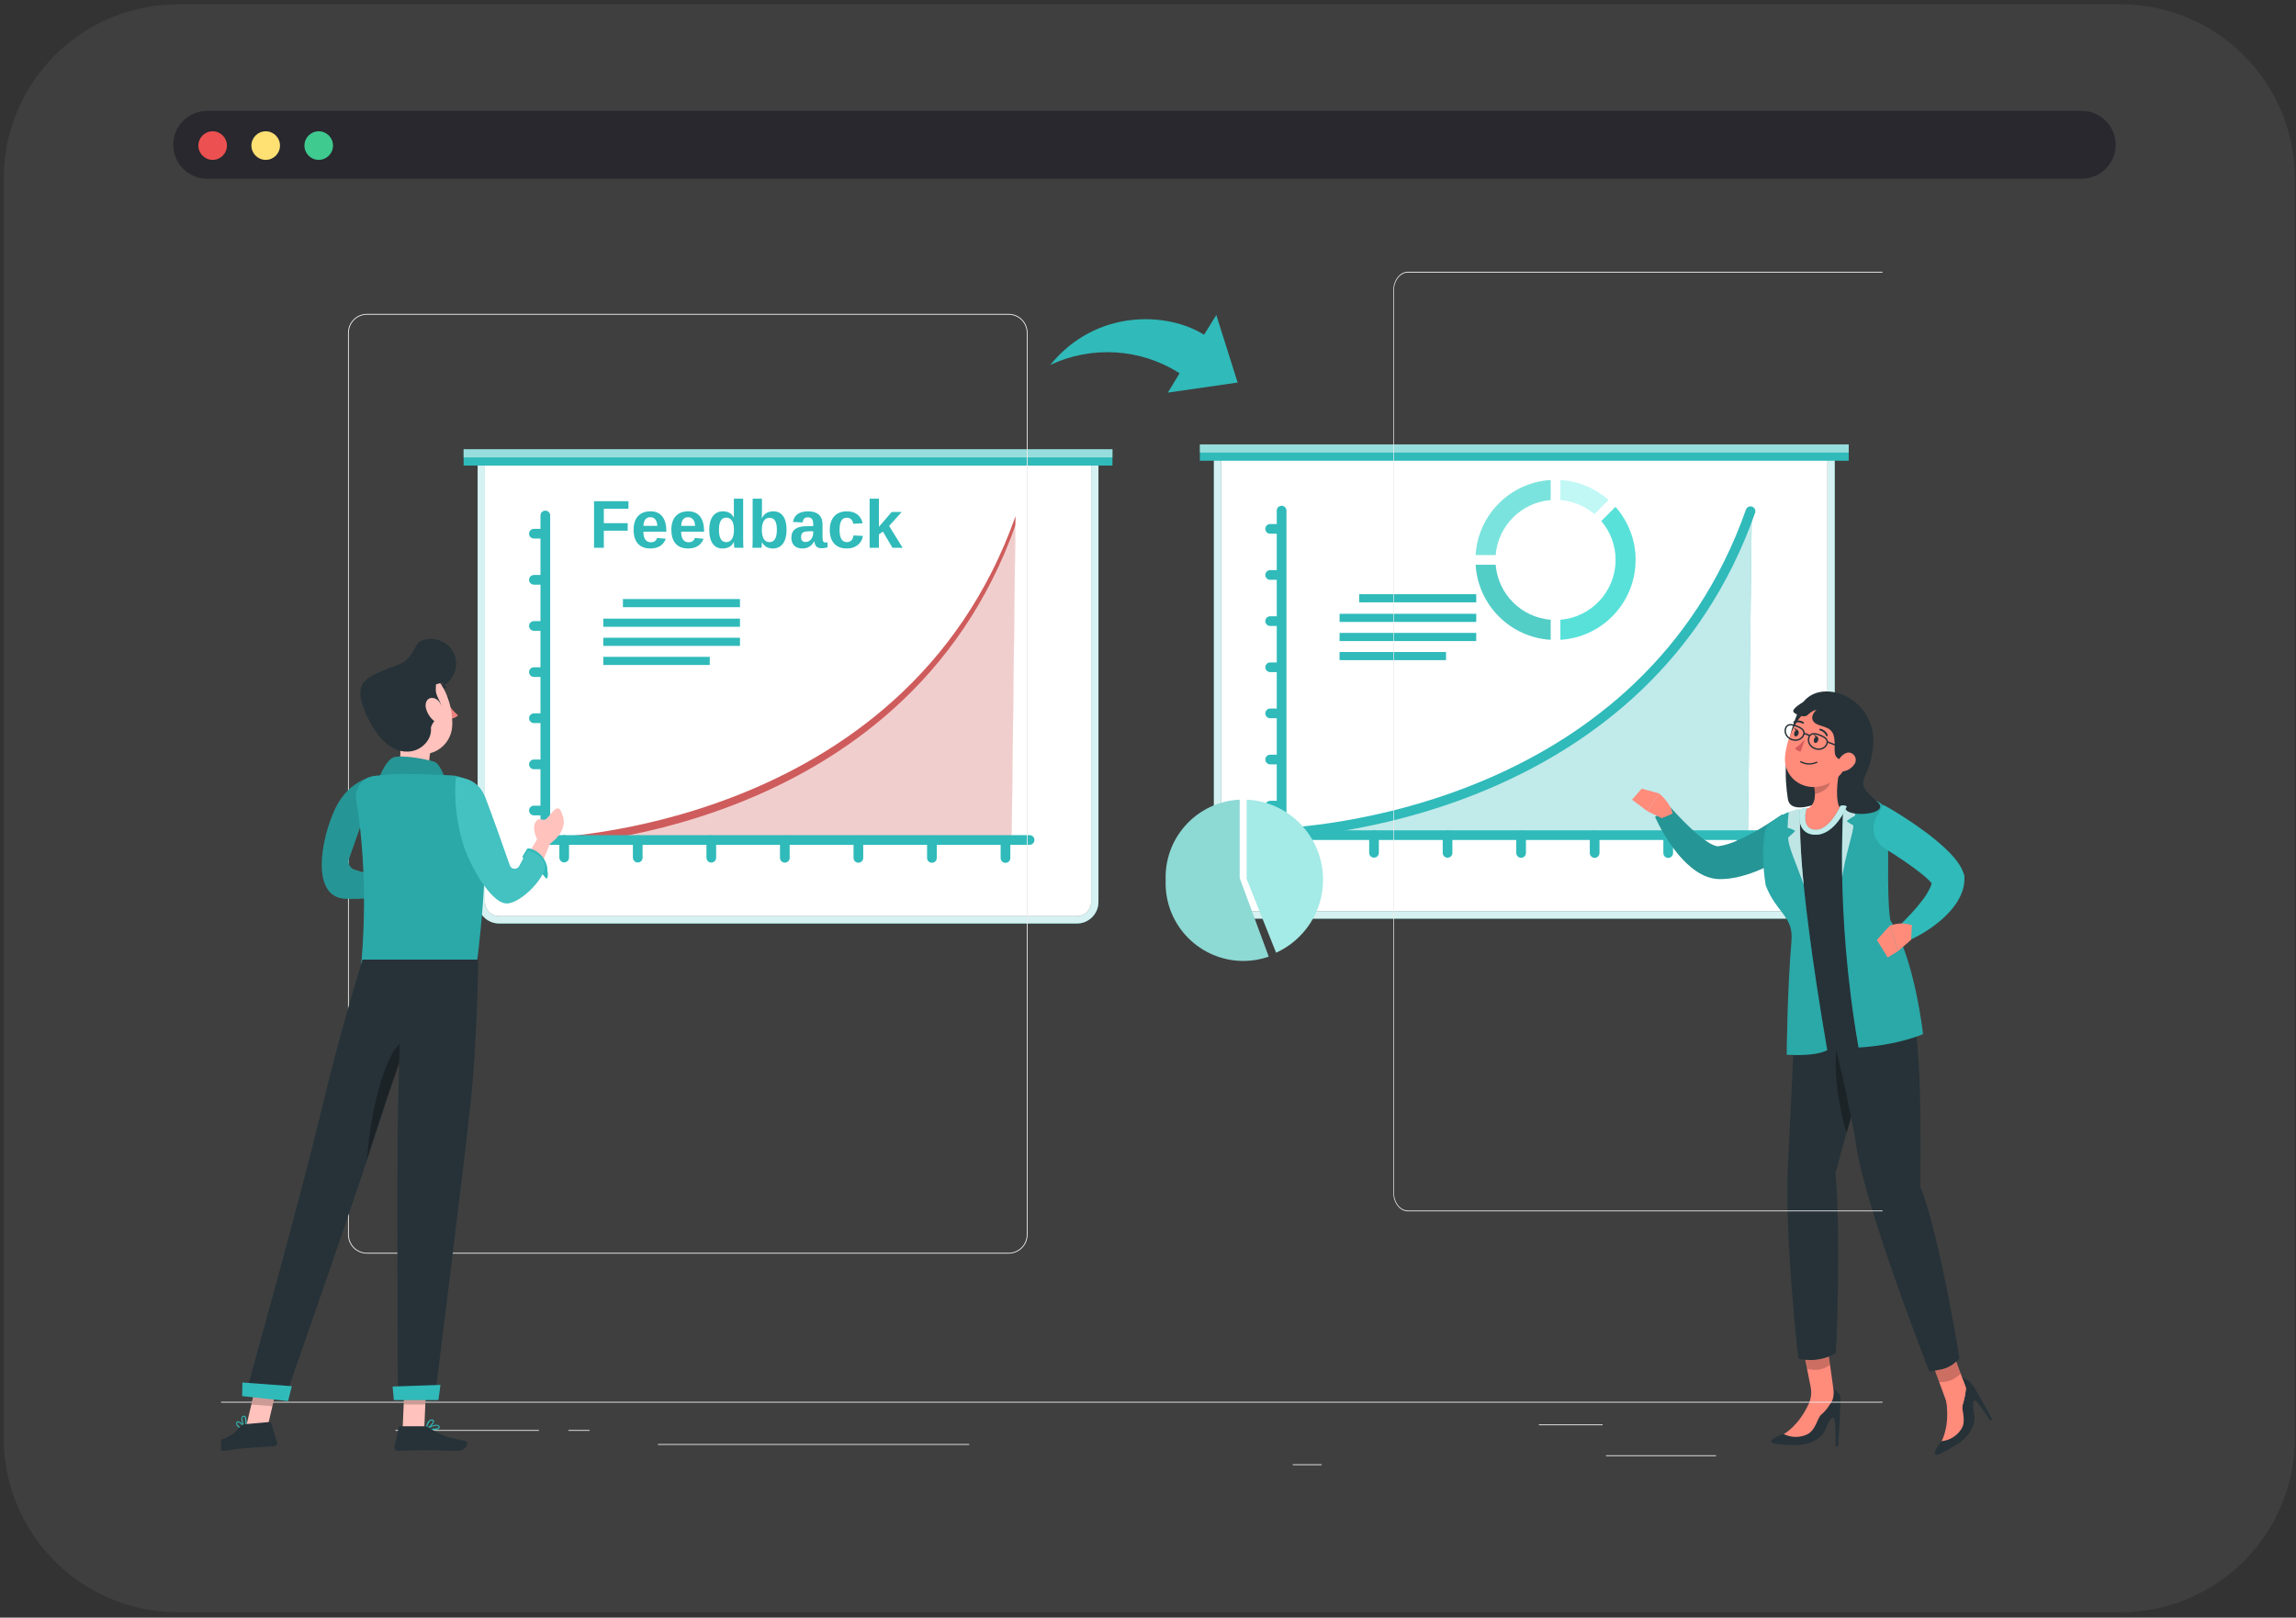 <svg width="474" height="334" viewBox="0 0 474 334" fill="none" xmlns="http://www.w3.org/2000/svg">
<rect x="0" y="0" width="474" height="334" fill="#333333" stroke="none"/>
<path d="M0.766 36.894C0.766 17.011 16.883 0.894 36.766 0.894H437.766C457.648 0.894 473.766 17.011 473.766 36.894V296.894C473.766 316.776 457.648 332.894 437.766 332.894H36.766C16.883 332.894 0.766 316.776 0.766 296.894V36.894Z" fill="white" fill-opacity="0.06"/>
<path d="M436.766 29.894C436.766 26.028 433.632 22.894 429.766 22.894H42.766C38.9 22.894 35.766 26.028 35.766 29.894C35.766 33.76 38.9 36.894 42.766 36.894H429.766C433.632 36.894 436.766 33.76 436.766 29.894Z" fill="#28282E"/>
<path d="M62.849 30.059C62.849 31.688 64.17 33.009 65.8 33.009C67.429 33.009 68.75 31.688 68.75 30.059C68.75 28.429 67.429 27.108 65.8 27.108C64.17 27.108 62.849 28.429 62.849 30.059Z" fill="#3FCA90"/>
<path d="M51.904 30.059C51.904 31.688 53.225 33.009 54.854 33.009C56.484 33.009 57.805 31.688 57.805 30.059C57.805 28.429 56.484 27.108 54.854 27.108C53.225 27.108 51.904 28.429 51.904 30.059Z" fill="#FFE073"/>
<path d="M40.951 30.059C40.951 31.688 42.272 33.009 43.901 33.009C45.531 33.009 46.852 31.688 46.852 30.059C46.852 28.429 45.531 27.108 43.901 27.108C42.272 27.108 40.951 28.429 40.951 30.059Z" fill="#ED5050"/>
<path d="M222.326 190.675H103.048C100.598 190.675 98.606 188.682 98.606 186.232V93.696H226.768V186.232C226.768 188.682 224.776 190.675 222.326 190.675ZM100.106 95.196V186.232C100.106 187.855 101.426 189.175 103.048 189.175H222.326C223.949 189.175 225.268 187.855 225.268 186.232V95.196H100.106Z" fill="#30BABA"/>
<g opacity="0.8">
<path d="M222.326 190.675H103.048C100.598 190.675 98.606 188.682 98.606 186.232V93.696H226.768V186.232C226.768 188.682 224.776 190.675 222.326 190.675ZM100.106 95.196V186.232C100.106 187.855 101.426 189.175 103.048 189.175H222.326C223.949 189.175 225.268 187.855 225.268 186.232V95.196H100.106Z" fill="white"/>
</g>
<path d="M100.105 95.196V186.232C100.105 187.854 101.426 189.175 103.048 189.175H222.326C223.948 189.175 225.268 187.855 225.268 186.232V95.196H100.105Z" fill="white"/>
<path d="M180.211 148.258L205.211 118.758L197.711 136.258L190.711 144.758L184.711 147.258L180.211 148.258Z" fill="white"/>
<path d="M229.663 92.758H95.711V96.133H229.663V92.758Z" fill="#30BABA"/>
<path opacity="0.5" d="M229.663 92.758H95.711V94.445H229.663V92.758Z" fill="white"/>
<path d="M112.004 173.034C112.004 173.034 186.656 171.641 209.645 106.587L208.854 173.183L112.004 173.034Z" fill="#CF5C5C"/>
<g opacity="0.7">
<path d="M112.068 174.705C112.068 174.705 186.72 173.312 209.709 108.258L208.918 174.853L112.068 174.705Z" fill="white"/>
</g>
<path d="M116.477 173.435V177.068" stroke="#30BABA" stroke-width="2" stroke-miterlimit="10" stroke-linecap="round" stroke-linejoin="round"/>
<path d="M131.66 173.449V177.083" stroke="#30BABA" stroke-width="2" stroke-miterlimit="10" stroke-linecap="round" stroke-linejoin="round"/>
<path d="M146.842 173.463V177.097" stroke="#30BABA" stroke-width="2" stroke-miterlimit="10" stroke-linecap="round" stroke-linejoin="round"/>
<path d="M162.025 173.478V177.111" stroke="#30BABA" stroke-width="2" stroke-miterlimit="10" stroke-linecap="round" stroke-linejoin="round"/>
<path d="M177.209 173.492V177.126" stroke="#30BABA" stroke-width="2" stroke-miterlimit="10" stroke-linecap="round" stroke-linejoin="round"/>
<path d="M192.393 173.506V177.14" stroke="#30BABA" stroke-width="2" stroke-miterlimit="10" stroke-linecap="round" stroke-linejoin="round"/>
<path d="M207.576 173.521V177.155" stroke="#30BABA" stroke-width="2" stroke-miterlimit="10" stroke-linecap="round" stroke-linejoin="round"/>
<path d="M110.223 110.194H112.183" stroke="#30BABA" stroke-width="2" stroke-miterlimit="10" stroke-linecap="round" stroke-linejoin="round"/>
<path d="M110.223 119.719H112.183" stroke="#30BABA" stroke-width="2" stroke-miterlimit="10" stroke-linecap="round" stroke-linejoin="round"/>
<path d="M110.223 129.246H112.183" stroke="#30BABA" stroke-width="2" stroke-miterlimit="10" stroke-linecap="round" stroke-linejoin="round"/>
<path d="M110.223 138.771H112.183" stroke="#30BABA" stroke-width="2" stroke-miterlimit="10" stroke-linecap="round" stroke-linejoin="round"/>
<path d="M110.223 148.297H112.183" stroke="#30BABA" stroke-width="2" stroke-miterlimit="10" stroke-linecap="round" stroke-linejoin="round"/>
<path d="M110.223 157.823H112.183" stroke="#30BABA" stroke-width="2" stroke-miterlimit="10" stroke-linecap="round" stroke-linejoin="round"/>
<path d="M110.223 167.349H112.183" stroke="#30BABA" stroke-width="2" stroke-miterlimit="10" stroke-linecap="round" stroke-linejoin="round"/>
<path d="M212.556 173.434H112.582V106.433" stroke="#30BABA" stroke-width="2" stroke-miterlimit="10" stroke-linecap="round" stroke-linejoin="round"/>
<path d="M152.763 123.687H128.6V125.367H152.763V123.687Z" fill="#30BABA"/>
<path d="M152.763 127.733H124.549V129.414H152.763V127.733Z" fill="#30BABA"/>
<path d="M152.763 131.678H124.549V133.359H152.763V131.678Z" fill="#30BABA"/>
<path d="M146.528 135.621H124.549V137.302H146.528V135.621Z" fill="#30BABA"/>
<path d="M374.326 189.675H255.048C252.598 189.675 250.605 187.682 250.605 185.232V92.696H378.768V185.232C378.768 187.682 376.776 189.675 374.326 189.675ZM252.106 94.196V185.232C252.106 186.855 253.426 188.175 255.048 188.175H374.326C375.949 188.175 377.268 186.855 377.268 185.232V94.196H252.106Z" fill="#30BABA"/>
<g opacity="0.8">
<path d="M374.326 189.675H255.048C252.598 189.675 250.605 187.682 250.605 185.232V92.696H378.768V185.232C378.768 187.682 376.776 189.675 374.326 189.675ZM252.106 94.196V185.232C252.106 186.855 253.426 188.175 255.048 188.175H374.326C375.949 188.175 377.268 186.855 377.268 185.232V94.196H252.106Z" fill="white"/>
</g>
<path d="M252.105 94.196V185.232C252.105 186.854 253.426 188.175 255.048 188.175H374.326C375.948 188.175 377.268 186.855 377.268 185.232V94.196H252.105Z" fill="white"/>
<path d="M381.663 91.758H247.711V95.133H381.663V91.758Z" fill="#30BABA"/>
<path opacity="0.5" d="M381.663 91.758H247.711V93.445H381.663V91.758Z" fill="white"/>
<path d="M264.004 172.034C264.004 172.034 338.656 170.641 361.645 105.587L360.854 172.183L264.004 172.034Z" fill="#30BABA"/>
<g opacity="0.7">
<path d="M264.004 172.034C264.004 172.034 338.656 170.641 361.645 105.587L360.854 172.183L264.004 172.034Z" fill="white"/>
</g>
<path d="M264.584 171.972C272.83 171.583 339.832 166.57 361.389 105.556" stroke="#30BABA" stroke-width="2" stroke-miterlimit="10" stroke-linecap="round" stroke-linejoin="round"/>
<path d="M268.477 172.434V176.068" stroke="#30BABA" stroke-width="2" stroke-miterlimit="10" stroke-linecap="round" stroke-linejoin="round"/>
<path d="M283.66 172.448V176.082" stroke="#30BABA" stroke-width="2" stroke-miterlimit="10" stroke-linecap="round" stroke-linejoin="round"/>
<path d="M298.842 172.462V176.097" stroke="#30BABA" stroke-width="2" stroke-miterlimit="10" stroke-linecap="round" stroke-linejoin="round"/>
<path d="M314.025 172.477V176.111" stroke="#30BABA" stroke-width="2" stroke-miterlimit="10" stroke-linecap="round" stroke-linejoin="round"/>
<path d="M329.209 172.491V176.125" stroke="#30BABA" stroke-width="2" stroke-miterlimit="10" stroke-linecap="round" stroke-linejoin="round"/>
<path d="M344.393 172.506V176.14" stroke="#30BABA" stroke-width="2" stroke-miterlimit="10" stroke-linecap="round" stroke-linejoin="round"/>
<path d="M359.576 172.521V176.154" stroke="#30BABA" stroke-width="2" stroke-miterlimit="10" stroke-linecap="round" stroke-linejoin="round"/>
<path d="M262.223 109.194H264.183" stroke="#30BABA" stroke-width="2" stroke-miterlimit="10" stroke-linecap="round" stroke-linejoin="round"/>
<path d="M262.223 118.719H264.183" stroke="#30BABA" stroke-width="2" stroke-miterlimit="10" stroke-linecap="round" stroke-linejoin="round"/>
<path d="M262.223 128.246H264.183" stroke="#30BABA" stroke-width="2" stroke-miterlimit="10" stroke-linecap="round" stroke-linejoin="round"/>
<path d="M262.223 137.771H264.183" stroke="#30BABA" stroke-width="2" stroke-miterlimit="10" stroke-linecap="round" stroke-linejoin="round"/>
<path d="M262.223 147.297H264.183" stroke="#30BABA" stroke-width="2" stroke-miterlimit="10" stroke-linecap="round" stroke-linejoin="round"/>
<path d="M262.223 156.823H264.183" stroke="#30BABA" stroke-width="2" stroke-miterlimit="10" stroke-linecap="round" stroke-linejoin="round"/>
<path d="M262.223 166.349H264.183" stroke="#30BABA" stroke-width="2" stroke-miterlimit="10" stroke-linecap="round" stroke-linejoin="round"/>
<path d="M364.556 172.434H264.582V105.433" stroke="#30BABA" stroke-width="2" stroke-miterlimit="10" stroke-linecap="round" stroke-linejoin="round"/>
<path d="M304.763 122.687H280.6V124.367H304.763V122.687Z" fill="#30BABA"/>
<path d="M304.763 126.733H276.549V128.414H304.763V126.733Z" fill="#30BABA"/>
<path d="M304.763 130.678H276.549V132.359H304.763V130.678Z" fill="#30BABA"/>
<path d="M298.528 134.621H276.549V136.302H298.528V134.621Z" fill="#30BABA"/>
<path d="M371.072 175.082C370.725 175.346 370.468 175.535 370.161 175.752C369.855 175.97 369.576 176.156 369.28 176.35C368.693 176.746 368.084 177.111 367.478 177.471C366.243 178.198 364.966 178.853 363.655 179.431C362.287 180.044 360.872 180.544 359.423 180.925C358.647 181.132 357.859 181.286 357.064 181.386C356.655 181.44 356.233 181.46 355.802 181.493L355.14 181.506L354.718 181.496C354.562 181.493 354.413 181.476 354.262 181.464C353.212 181.338 352.195 181.014 351.265 180.51C350.509 180.105 349.794 179.627 349.133 179.081C347.98 178.11 346.932 177.022 346.004 175.834C344.282 173.622 342.832 171.21 341.688 168.651L344.851 166.681C346.5 168.544 348.252 170.315 350.098 171.983C350.938 172.739 351.842 173.418 352.801 174.014C353.188 174.257 353.599 174.458 354.029 174.612C354.274 174.711 354.538 174.754 354.802 174.74C354.802 174.74 354.802 174.74 354.819 174.714L354.887 174.703L355.211 174.655C355.435 174.611 355.661 174.574 355.921 174.503C356.393 174.387 356.888 174.236 357.393 174.061C358.454 173.668 359.491 173.212 360.497 172.694C361.542 172.147 362.588 171.57 363.619 170.941C364.122 170.654 364.644 170.301 365.158 169.979L365.914 169.49L367.959 168.128L371.072 175.082Z" fill="#30BABA"/>
<path opacity="0.2" d="M371.072 175.082C370.725 175.346 370.468 175.535 370.161 175.752C369.855 175.97 369.576 176.156 369.28 176.35C368.693 176.746 368.084 177.111 367.478 177.471C366.243 178.198 364.966 178.853 363.655 179.431C362.287 180.044 360.872 180.544 359.423 180.925C358.647 181.132 357.859 181.286 357.064 181.386C356.655 181.44 356.233 181.46 355.802 181.493L355.14 181.506L354.718 181.496C354.562 181.493 354.413 181.476 354.262 181.464C353.212 181.338 352.195 181.014 351.265 180.51C350.509 180.105 349.794 179.627 349.133 179.081C347.98 178.11 346.932 177.022 346.004 175.834C344.282 173.622 342.832 171.21 341.688 168.651L344.851 166.681C346.5 168.544 348.252 170.315 350.098 171.983C350.938 172.739 351.842 173.418 352.801 174.014C353.188 174.257 353.599 174.458 354.029 174.612C354.274 174.711 354.538 174.754 354.802 174.74C354.802 174.74 354.802 174.74 354.819 174.714L354.887 174.703L355.211 174.655C355.435 174.611 355.661 174.574 355.921 174.503C356.393 174.387 356.888 174.236 357.393 174.061C358.454 173.668 359.491 173.212 360.497 172.694C361.542 172.147 362.588 171.57 363.619 170.941C364.122 170.654 364.644 170.301 365.158 169.979L365.914 169.49L367.959 168.128L371.072 175.082Z" fill="black"/>
<path d="M343.094 168.932L340.133 167.51L342.516 163.826C342.516 163.826 345.025 165.895 345.285 167.994L343.094 168.932Z" fill="#FF8B7B"/>
<path d="M336.92 165.118L338.926 162.841L342.526 163.831L340.133 167.51L336.92 165.118Z" fill="#FF8B7B"/>
<path d="M399.508 299.617C399.829 298.864 400.275 298.171 400.826 297.566C400.826 297.566 403.058 293.738 401.333 287.074L404.4 284.375C405.201 284.288 406.017 284.78 406.636 285.298C407.052 285.884 407.371 286.046 407.707 286.682C408.832 288.613 411.294 293.033 411.294 293.033L410.836 293.291C410.029 291.978 409.144 290.715 408.185 289.507C407.18 288.38 407.198 290.392 407.572 292.104C407.947 293.816 406.841 296.511 403.922 298.283C400.538 300.361 399.038 301.026 399.508 299.617Z" fill="#263238"/>
<path d="M405.131 290.488C405.131 291.621 405.894 293.614 404.883 295.107C403.975 296.501 402.481 297.404 400.828 297.568C400.828 297.568 402.575 294.587 401.789 289.303C401.688 288.603 401.535 287.859 401.336 287.075C401.336 287.075 403.996 285.108 405.222 284.832L405.868 286.588C405.786 287.79 405.477 289.134 405.197 290.016C405.147 290.148 405.127 290.305 405.131 290.488Z" fill="#FF8B7B"/>
<path d="M405.868 286.587C405.786 287.79 405.477 289.134 405.197 290.016C405.148 290.148 405.128 290.306 405.132 290.488L402.619 291.555L401.789 289.303L398.844 281.281L403.236 279.416L405.222 284.831L405.868 286.587Z" fill="#FF8B7B"/>
<path opacity="0.2" d="M403.234 279.421L398.842 281.283L400.341 285.361L400.396 285.364C402.04 285.443 403.638 284.806 404.776 283.616L403.234 279.421Z" fill="black"/>
<path d="M366.019 297.102C366.697 296.645 367.447 296.304 368.237 296.094C368.237 296.094 372.179 294.072 374.318 287.528L378.44 286.698C379.166 287.054 379.712 287.693 379.952 288.465C379.988 289.183 379.976 289.903 379.915 290.62C379.843 292.865 379.477 298.673 379.477 298.673L378.948 298.648C378.971 297.115 378.94 294.821 378.78 293.296C378.541 291.804 377.473 293.501 376.863 295.147C376.253 296.794 373.875 298.464 370.455 298.384C366.456 298.275 364.841 298.02 366.019 297.102Z" fill="#263238"/>
<path d="M377.772 289.958C377.313 290.764 376.712 291.485 375.994 292.09C375.171 292.714 374.896 295.382 372.979 296.209C371.46 296.886 369.719 296.844 368.238 296.096C368.238 296.096 371.21 294.572 373.394 289.877C373.898 288.793 374.039 287.57 373.807 286.397L372.304 278.816L377.301 278.163L378.561 287.26C378.571 288.558 378.287 289.404 377.772 289.958Z" fill="#FF8B7B"/>
<path opacity="0.2" d="M371.904 275.927L373.058 282.624L373.494 282.723C374.995 283.064 376.57 282.738 377.813 281.83L376.964 275.347L371.904 275.927Z" fill="black"/>
<path d="M388.564 171.483C388.56 171.292 388.547 171.1 388.525 170.91C388.13 167.495 385.043 165.048 381.629 165.442L381.521 165.437C381.097 165.488 380.668 165.544 380.243 165.612C377.343 165.99 374.475 166.573 371.657 167.355C371.178 167.482 370.687 167.637 370.207 167.799C369.554 168.019 368.906 168.245 368.288 168.472C365.368 169.54 363.684 172.598 364.344 175.637C365.052 178.884 365.96 184.077 369.485 191.051C370.297 192.656 370.42 195.907 371.107 197.886L390.013 194.055L390.041 194.092C389.104 188.179 388.719 178.075 388.564 171.483Z" fill="#263238"/>
<path d="M371.106 197.887C371.106 197.887 370.053 222.031 369.115 240.572C368.371 255.314 371.248 280.492 371.248 280.492C371.248 280.492 374.988 281.695 378.952 279.427C379.064 280.61 380.088 256.24 378.947 242.199C384.252 221.669 392.042 202.261 386.295 194.706L371.106 197.887Z" fill="#263238"/>
<path opacity="0.3" d="M380.101 212.056L387.898 207.607C386.845 214.927 383.985 224.123 381.202 233.945C379.034 226.15 378.029 218.011 380.101 212.056Z" fill="black"/>
<path d="M374.496 198.476C374.496 198.476 379.669 217.183 383 235.108C384.45 247.992 398.309 283.214 398.309 283.214L400.696 282.755C401.829 282.538 402.879 282.01 403.73 281.231L404.536 280.493C404.536 280.493 400.426 254.967 396.446 245.029C396.543 224.257 396.928 201.875 389.122 194.903L374.496 198.476Z" fill="#263238"/>
<path d="M380.653 165.452C380.653 165.452 378.674 187.562 383.685 216.29C391.933 215.8 397.004 213.516 397.004 213.516C397.004 213.516 395.311 197.933 390.24 189.994C389.368 184.421 390.148 172.542 389.628 168.204C389.434 166.64 388.211 165.403 386.649 165.192C385.075 164.982 382.882 165.18 380.653 165.452Z" fill="#30BABA"/>
<path opacity="0.1" d="M380.653 165.452C380.653 165.452 378.674 187.562 383.685 216.29C391.933 215.8 397.004 213.516 397.004 213.516C397.004 213.516 395.311 197.933 390.24 189.994C389.368 184.421 390.148 172.542 389.628 168.204C389.434 166.64 388.211 165.403 386.649 165.192C385.075 164.982 382.882 165.18 380.653 165.452Z" fill="black"/>
<path d="M371.574 167.049C371.574 167.049 370.492 177.529 377.228 216.832C374.564 218.245 368.861 217.764 368.861 217.764C368.861 217.764 368.955 204.669 369.849 194.215C370.283 189.133 366.598 188.38 364.518 182.764C363.495 176.258 364.111 170.967 365.036 170.223C366.519 169.02 368.963 167.38 371.574 167.049Z" fill="#30BABA"/>
<path opacity="0.1" d="M371.574 167.049C371.574 167.049 370.492 177.529 377.228 216.832C374.564 218.245 368.861 217.764 368.861 217.764C368.861 217.764 368.955 204.669 369.849 194.215C370.283 189.133 366.598 188.38 364.518 182.764C363.495 176.258 364.111 170.967 365.036 170.223C366.519 169.02 368.963 167.38 371.574 167.049Z" fill="black"/>
<path opacity="0.7" d="M380.558 165.391C380.558 165.391 380.174 174.438 380.314 181.062C381.003 176.376 382.654 171.892 382.612 170.414C382.133 170.161 381.672 169.872 381.235 169.551C381.762 169.115 382.339 168.743 382.955 168.442C382.987 167.771 383.105 165.314 383.003 165.109C381.686 165.225 380.558 165.391 380.558 165.391Z" fill="white"/>
<path opacity="0.7" d="M371.66 166.971C371.66 166.971 371.35 172.646 372.357 182.646C370.9 178.463 369.01 174.471 369.184 172.901C369.945 172.265 370.616 171.562 370.616 171.562C370.131 171.261 369.596 171.047 369.037 170.93C369.06 169.761 369.15 168.592 369.304 167.432C370.578 167.144 371.66 166.971 371.66 166.971Z" fill="white"/>
<path d="M387.403 168.614C386.113 170.884 386.847 173.763 389.059 175.15C389.073 175.159 389.086 175.167 389.099 175.176C390.441 176.018 391.773 176.866 393.048 177.742C394.323 178.618 395.575 179.514 396.709 180.417C397.273 180.866 397.792 181.325 398.233 181.762C398.452 181.975 398.639 182.18 398.781 182.346C398.923 182.512 398.989 182.635 398.973 182.554L398.79 181.617C398.858 182.211 398.738 182.811 398.445 183.332C398.015 184.232 397.491 185.083 396.879 185.872C396.204 186.766 395.483 187.625 394.719 188.444C393.953 189.289 393.099 190.141 392.317 190.932L394.339 194.052C395.537 193.504 396.693 192.87 397.797 192.153C398.92 191.431 399.987 190.625 400.988 189.741C402.087 188.785 403.059 187.692 403.879 186.488C404.407 185.687 404.832 184.824 405.144 183.915C405.441 183.047 405.572 182.129 405.554 181.211L405.547 180.836L405.382 180.347C405.181 179.747 404.91 179.172 404.571 178.637C404.221 178.084 403.832 177.556 403.407 177.058C402.784 176.331 402.115 175.644 401.404 175.001C400.112 173.816 398.753 172.703 397.338 171.668C395.966 170.643 394.557 169.695 393.148 168.777C391.74 167.859 390.322 167.001 388.793 166.165L387.403 168.614Z" fill="#30BABA"/>
<path d="M394.704 191.027C393.211 190.517 391.584 190.562 390.121 191.154L391.85 196.385L394.543 194.044L394.704 191.027Z" fill="#FF8B7B"/>
<path d="M391.85 196.384L390.122 191.153L387.467 194.078L389.704 197.695L391.85 196.384Z" fill="#FF8B7B"/>
<path d="M369.092 164.93C368.495 161.06 367.913 153.858 371.7 145.928C374.97 139.083 388.598 143.854 386.539 155.384C385.328 162.168 382.425 161.015 387.552 165.546C390.508 168.157 381.784 168.838 381.068 167.093C381.068 167.093 377.954 167.388 375.792 165.64C375.792 165.64 369.64 168.481 369.092 164.93Z" fill="#263238"/>
<path d="M374.38 171.765C377.346 172.243 379.251 168.446 380.003 166.567C379.891 166.563 379.784 166.558 379.668 166.554C378.814 164.186 379.422 160.334 379.971 158.056L374.492 162.372C374.832 164.129 374.885 165.953 373.261 166.93C372.931 166.985 372.604 167.05 372.279 167.12C371.923 168.876 371.884 171.363 374.38 171.765Z" fill="#FF8B7B"/>
<path opacity="0.2" d="M377.63 159.844L374.371 162.396C374.484 162.905 374.552 163.423 374.576 163.944C375.767 163.818 377.602 162.833 377.778 161.592C377.832 161.005 377.782 160.413 377.63 159.844Z" fill="black"/>
<path d="M382.905 154.021C381.157 158.347 380.513 160.215 377.526 161.736C373.032 164.026 368.102 160.937 368.519 156.175C368.895 151.891 371.685 145.54 376.592 145.224C380.098 144.981 383.137 147.625 383.38 151.131C383.449 152.118 383.286 153.108 382.905 154.021Z" fill="#FF8B7B"/>
<path d="M372.61 152.638C372.017 153.352 371.328 153.981 370.562 154.508C370.842 154.898 371.281 155.143 371.76 155.179L372.61 152.638Z" fill="#D85B5B"/>
<path d="M377.131 152.008C377.163 152.01 377.196 152.006 377.226 151.994C377.319 151.953 377.362 151.844 377.321 151.75C377.321 151.749 377.321 151.748 377.32 151.747C377.053 151.095 376.485 150.614 375.798 150.459C375.697 150.446 375.605 150.514 375.586 150.612C375.571 150.711 375.637 150.804 375.735 150.823C376.3 150.961 376.765 151.361 376.984 151.9C377.011 151.96 377.067 152 377.131 152.008Z" fill="#263238"/>
<path d="M370.393 149.298C370.425 149.301 370.458 149.296 370.488 149.284C371.019 149.055 371.628 149.092 372.126 149.387C372.209 149.446 372.324 149.427 372.384 149.345L372.385 149.343C372.441 149.257 372.42 149.142 372.336 149.083C371.734 148.717 370.993 148.664 370.345 148.941C370.249 148.975 370.199 149.081 370.234 149.177C370.259 149.245 370.321 149.292 370.393 149.298Z" fill="#263238"/>
<path d="M375.346 152.892C375.227 153.25 374.939 153.477 374.701 153.399C374.462 153.322 374.373 152.968 374.498 152.607C374.622 152.245 374.905 152.022 375.138 152.099C375.37 152.176 375.465 152.529 375.346 152.892Z" fill="#263238"/>
<path d="M371.281 151.535C371.163 151.893 370.874 152.12 370.641 152.043C370.407 151.966 370.313 151.612 370.433 151.25C370.552 150.888 370.839 150.665 371.073 150.742C371.306 150.818 371.405 151.173 371.281 151.535Z" fill="#263238"/>
<path d="M371.169 150.796L370.389 150.261C370.389 150.261 370.61 151.081 371.169 150.796Z" fill="#263238"/>
<path d="M375.235 152.153L374.455 151.618C374.455 151.618 374.675 152.438 375.235 152.153Z" fill="#263238"/>
<path d="M374.422 157.753C374.667 157.693 374.905 157.612 375.135 157.509C375.202 157.48 375.233 157.403 375.204 157.337C375.203 157.335 375.202 157.334 375.202 157.332C375.173 157.267 375.097 157.237 375.032 157.264C374.007 157.741 372.817 157.706 371.822 157.169C371.761 157.128 371.679 157.144 371.638 157.206C371.597 157.267 371.613 157.349 371.674 157.39C372.509 157.862 373.494 157.992 374.422 157.753Z" fill="#263238"/>
<path d="M375.018 146.555C375.018 146.555 373.516 147.798 374.409 148.996C375.301 150.195 378.058 149.676 378.587 151.978C379.116 154.278 378.114 156.052 379.781 156.793C381.448 157.534 383.046 155.242 383.046 155.242C383.046 155.242 385.673 149.897 382.434 147.008C379.196 144.118 375.414 143.117 373.154 144.419C370.895 145.721 369.638 146.665 370.476 147.226C371.314 147.788 372.613 148.19 373.177 147.629C374.116 146.695 375.018 146.555 375.018 146.555Z" fill="#263238"/>
<path d="M382.784 157.862C382.265 158.6 381.474 159.102 380.585 159.257C379.406 159.452 378.945 158.367 379.38 157.32C379.77 156.382 380.856 155.144 381.99 155.425C382.809 155.655 383.288 156.505 383.058 157.324C383.003 157.52 382.91 157.702 382.784 157.862Z" fill="#FF8B7B"/>
<path d="M371.579 167.205C371.579 167.205 372.298 166.759 372.955 166.864C372.955 166.864 371.629 171.089 374.662 171.329C377.696 171.569 379.973 166.388 379.973 166.388C379.973 166.388 380.629 166.105 381.25 166.512C381.25 166.512 378.852 172.52 374.674 172.351C370.497 172.181 371.579 167.205 371.579 167.205Z" fill="#30BABA"/>
<path opacity="0.7" d="M371.579 167.205C371.579 167.205 372.298 166.759 372.955 166.864C372.955 166.864 371.629 171.089 374.662 171.329C377.696 171.569 379.973 166.388 379.973 166.388C379.973 166.388 380.629 166.105 381.25 166.512C381.25 166.512 378.852 172.52 374.674 172.351C370.497 172.181 371.579 167.205 371.579 167.205Z" fill="white"/>
<path d="M380.281 154.203L377.37 153.072C377.274 152.248 376.225 151.839 375.781 151.666C375.319 151.486 374.204 151.056 373.588 151.702L372.572 151.307C372.553 150.415 371.441 149.979 370.978 149.799C370.436 149.589 368.996 149.029 368.515 150.265C368.135 151.246 368.714 152.388 369.807 152.813C370.899 153.238 372.098 152.786 372.479 151.805C372.506 151.737 372.524 151.671 372.54 151.606L373.409 151.943C373.377 152.002 373.346 152.063 373.32 152.131C372.939 153.111 373.518 154.254 374.611 154.679C375.703 155.104 376.902 154.652 377.283 153.671C377.322 153.568 377.345 153.472 377.359 153.379L380.175 154.473C380.56 154.623 380.882 154.903 381.083 155.262L381.337 155.121C381.104 154.703 380.728 154.377 380.281 154.203ZM369.912 152.542C368.969 152.176 368.464 151.202 368.786 150.371C369.049 149.695 369.673 149.605 370.873 150.07C372.072 150.536 372.471 151.023 372.208 151.7C371.886 152.531 370.855 152.908 369.912 152.542ZM374.716 154.409C373.772 154.042 373.267 153.068 373.59 152.238C373.853 151.561 374.476 151.471 375.675 151.937C376.874 152.403 377.274 152.89 377.011 153.567C376.688 154.398 375.659 154.775 374.716 154.409Z" fill="#263238"/>
<g clip-path="url(#clip0_1456_4318)">
<path d="M354.267 300.476H331.545V300.647H354.267V300.476Z" fill="#EBEBEB"/>
<path d="M272.852 302.337H266.889V302.509H272.852V302.337Z" fill="#EBEBEB"/>
<path d="M330.859 294.105H317.693V294.277H330.859V294.105Z" fill="#EBEBEB"/>
<path d="M111.251 295.258H81.621V295.429H111.251V295.258Z" fill="#EBEBEB"/>
<path d="M121.704 295.258H117.359V295.429H121.704V295.258Z" fill="#EBEBEB"/>
<path d="M200.086 298.155H135.824V298.326H200.086V298.155Z" fill="#EBEBEB"/>
<path d="M208.227 258.839H75.761C73.603 258.839 71.846 257.083 71.846 254.924V68.721C71.846 66.562 73.603 64.806 75.761 64.806H208.227C210.385 64.806 212.142 66.562 212.142 68.721V254.924C212.142 257.083 210.385 258.839 208.227 258.839ZM75.761 64.978C73.697 64.978 72.017 66.657 72.017 68.722V254.924C72.017 256.989 73.697 258.669 75.761 258.669H208.227C210.291 258.669 211.971 256.989 211.971 254.924V68.721C211.971 66.657 210.291 64.977 208.227 64.977L75.761 64.978Z" fill="#EBEBEB"/>
<path d="M393.593 250.108H290.676C288.999 250.108 287.635 248.352 287.635 246.193V60.023C287.635 57.865 289 56.108 290.676 56.108H393.593C395.27 56.108 396.635 57.865 396.635 60.023V246.193C396.635 248.352 395.27 250.108 393.593 250.108ZM290.676 56.281C289.073 56.281 287.768 57.96 287.768 60.024V246.194C287.768 248.259 289.073 249.938 290.676 249.938H393.593C395.197 249.938 396.502 248.259 396.502 246.194V60.023C396.502 57.96 395.197 56.28 393.593 56.28L290.676 56.281Z" fill="#EBEBEB"/>
<path d="M388.635 289.434H45.635V289.605H388.635V289.434Z" fill="#EBEBEB"/>
<path d="M322.133 99.108V103.252C324.805 103.465 327.237 104.524 329.162 106.163L332.091 103.234C329.407 100.855 325.944 99.336 322.133 99.108Z" fill="#C1F8F5"/>
<path d="M320.134 127.962C314.084 127.479 309.262 122.657 308.778 116.607H304.635C305.132 124.94 311.801 131.608 320.134 132.106V127.962Z" fill="#52CEC7"/>
<path d="M308.778 114.607C309.261 108.558 314.084 103.736 320.133 103.253V99.109C311.8 99.607 305.132 106.275 304.635 114.608L308.778 114.607Z" fill="#7BE3DD"/>
<path d="M333.505 104.648L330.576 107.578C332.418 109.741 333.531 112.544 333.531 115.607C333.531 122.118 328.512 127.452 322.133 127.962V132.106C330.797 131.588 337.665 124.401 337.665 115.607C337.665 111.401 336.092 107.565 333.505 104.648Z" fill="#58E1D9"/>
<path d="M257.367 165.109V181.496L263.446 196.714C269.165 194.106 273.142 188.342 273.142 181.646C273.142 172.764 266.148 165.517 257.367 165.109Z" fill="#A4EAE6"/>
<path d="M255.93 181.288V166.321V165.108C247.416 165.504 240.635 172.531 240.635 181.142C240.635 181.343 240.642 181.542 240.65 181.74C240.642 181.944 240.635 182.149 240.635 182.354C240.635 191.22 247.822 198.408 256.688 198.408C258.525 198.408 260.288 198.095 261.932 197.527L255.93 181.288Z" fill="#8DD9D4"/>
<path d="M77.79 160.175C77.79 160.175 72.241 160.585 69.218 166.95C66.195 173.314 64.127 185.248 71.286 185.566C78.447 185.885 77.79 184.134 77.79 184.134L77.805 180.952L73.217 179.574C72.252 179.285 71.725 178.247 72.059 177.297L74.468 170.45L77.79 160.175Z" fill="#30BABA"/>
<path opacity="0.2" d="M77.79 160.175C77.79 160.175 72.241 160.585 69.218 166.95C66.195 173.314 64.127 185.248 71.286 185.566C78.447 185.885 77.79 184.134 77.79 184.134L77.805 180.952L73.217 179.574C72.252 179.285 71.725 178.247 72.059 177.297L74.468 170.45L77.79 160.175Z" fill="black"/>
<path d="M92.259 143.694C92.491 143.652 92.736 143.897 92.808 144.249C92.879 144.601 92.754 144.93 92.521 144.971C92.288 145.013 92.043 144.768 91.972 144.416C91.883 144.052 92.026 143.736 92.259 143.694Z" fill="#263238"/>
<path d="M92.934 148.361C93.545 148.393 94.14 148.152 94.557 147.704C93.673 146.92 92.9 146.018 92.26 145.025L92.934 148.361Z" fill="#EC837E"/>
<path d="M90.432 142.68C90.779 142.265 91.306 142.042 91.847 142.084C91.87 142.091 91.893 142.095 91.917 142.095C92.036 142.096 92.132 142 92.133 141.881C92.134 141.762 92.038 141.666 91.919 141.666C91.245 141.595 90.577 141.855 90.129 142.364C90.095 142.402 90.076 142.451 90.074 142.503C90.072 142.621 90.165 142.719 90.284 142.722C90.337 142.728 90.39 142.713 90.432 142.68Z" fill="#263238"/>
<path d="M88.97 154.662C88.331 157.204 88.308 160.361 91.082 161.226C91.082 161.226 94.549 164.131 87.872 164.131C81.803 164.131 80.908 160.819 80.908 160.819C83.193 158.635 82.806 154.112 82.167 150.842L88.97 154.662Z" fill="#FFC2BC"/>
<path d="M78.428 160.257C78.428 160.257 79.531 157.35 81.022 156.488C82.512 155.626 88.804 156.908 89.779 157.345C90.753 157.783 91.642 160.122 91.642 160.122L78.428 160.257Z" fill="#30BABA"/>
<path opacity="0.2" d="M78.428 160.257C78.428 160.257 79.531 157.35 81.022 156.488C82.512 155.626 88.804 156.908 89.779 157.345C90.753 157.783 91.642 160.122 91.642 160.122L78.428 160.257Z" fill="black"/>
<path d="M88.004 295.116C87.959 295.108 87.925 295.071 87.92 295.026C87.912 294.984 87.93 294.941 87.968 294.919C88.052 294.883 89.615 293.994 90.355 294.197C90.499 294.226 90.623 294.315 90.695 294.442C90.794 294.579 90.794 294.764 90.695 294.902C90.51 295.164 89.979 295.242 89.382 295.242C88.92 295.238 88.458 295.197 88.004 295.116ZM90.092 294.364C89.475 294.439 88.88 294.633 88.338 294.937C89.167 295.05 90.295 295.044 90.504 294.758C90.552 294.716 90.575 294.656 90.504 294.525C90.461 294.445 90.384 294.391 90.295 294.376C90.228 294.367 90.159 294.367 90.092 294.376V294.364Z" fill="#30BABA"/>
<path d="M87.961 295.092C87.932 295.069 87.915 295.034 87.914 294.996C87.92 294.943 88.016 293.743 88.612 293.272C88.778 293.132 88.994 293.067 89.209 293.093C89.501 293.123 89.603 293.272 89.603 293.391C89.687 293.911 88.619 294.859 88.075 295.103H88.033C88.009 295.109 87.983 295.104 87.961 295.092ZM89.137 293.296C88.997 293.298 88.862 293.354 88.761 293.451C88.427 293.839 88.219 294.32 88.165 294.829C88.719 294.495 89.441 293.737 89.394 293.433C89.388 293.409 89.376 293.314 89.184 293.314H89.125L89.137 293.296Z" fill="#30BABA"/>
<path d="M83.571 284.655H88.034L87.587 294.996H83.123L83.571 284.655Z" fill="#FFC2BC"/>
<path d="M88.637 294.829C91.657 296.691 92.587 296.775 96.084 297.538C96.848 297.705 96.341 299.561 94.509 299.561C91.478 299.561 91.162 299.418 88.578 299.418C86.365 299.418 83.822 299.519 82.062 299.549C82.008 299.549 81.954 299.544 81.901 299.532C81.555 299.449 81.342 299.101 81.424 298.755L82.301 294.787C82.343 294.609 82.501 294.483 82.683 294.482H87.564C87.946 294.496 88.318 294.616 88.637 294.829Z" fill="#263238"/>
<path d="M94.065 160.191C93.085 160.027 84.096 159.652 80.719 159.88C79.558 159.963 78.398 160.077 77.244 160.224C74.816 160.532 73.138 162.797 73.54 165.211C76.188 181.087 74.857 196.657 74.492 199.784L98.36 199.561C100.855 179.916 100.19 170.011 99.232 165.198C98.717 162.618 96.66 160.625 94.065 160.191Z" fill="#30BABA"/>
<path opacity="0.1" d="M94.065 160.191C93.085 160.027 84.096 159.652 80.719 159.88C79.558 159.963 78.398 160.077 77.244 160.224C74.816 160.532 73.138 162.797 73.54 165.211C76.188 181.087 74.857 196.657 74.492 199.784L98.36 199.561C100.855 179.916 100.19 170.011 99.232 165.198C98.717 162.618 96.66 160.625 94.065 160.191Z" fill="black"/>
<path opacity="0.2" d="M83.564 284.661L83.338 289.99H87.807L88.034 284.661H83.564Z" fill="black"/>
<path d="M79.929 143.29C80.56 140.008 83.732 137.86 87.013 138.491C91.608 139.356 93.506 145.669 93.369 149.757C93.238 154.292 88.261 157.365 84.287 154.692C81.649 152.908 81.189 150.348 80.044 146.064C79.791 145.16 79.752 144.211 79.929 143.29Z" fill="#FFC2BC"/>
<path d="M74.842 198.13C74.842 198.13 70.269 212.793 66.724 227.711C62.111 247.164 50.982 286.911 50.982 286.911L58.859 288.641C58.859 288.641 75.102 242.378 79.368 228.432C83.271 215.699 90.255 198.13 90.255 198.13H74.842Z" fill="#263238"/>
<path opacity="0.3" d="M84.35 214.441C77.327 233.542 75.84 239.276 75.732 239.646C76.586 228.023 80.085 215.048 84.35 214.441C84.649 214.392 84.061 214.349 84.35 214.441Z" fill="black"/>
<path d="M83.017 198.13C83.017 198.13 82.501 214.387 82.167 229.555C81.862 243.471 82.167 288.957 82.167 288.957H89.733C89.733 288.957 95.545 242.551 97.084 228.403C98.57 214.804 98.728 198.13 98.728 198.13H83.017Z" fill="#263238"/>
<path d="M81.053 286.284L81.304 289.082H90.505C90.505 289.082 90.965 285.944 90.929 285.944L81.053 286.284Z" fill="#30BABA"/>
<path d="M50.764 295.062C50.757 295.105 50.723 295.139 50.68 295.146C50.636 295.156 50.592 295.133 50.572 295.093C50.53 295.015 49.653 293.446 49.862 292.706C49.897 292.567 49.985 292.447 50.107 292.372C50.246 292.272 50.434 292.272 50.573 292.372C50.83 292.563 50.902 293.094 50.902 293.69C50.895 294.15 50.849 294.61 50.764 295.062ZM50.035 292.974C50.102 293.588 50.287 294.183 50.578 294.728C50.704 293.898 50.704 292.771 50.417 292.561C50.382 292.514 50.316 292.49 50.185 292.561C50.105 292.605 50.05 292.681 50.036 292.771C50.026 292.838 50.026 292.906 50.035 292.974Z" fill="#30BABA"/>
<path d="M50.757 295.104C50.736 295.135 50.698 295.152 50.661 295.146C50.613 295.139 49.408 295.038 48.949 294.442C48.807 294.277 48.742 294.06 48.77 293.845C48.799 293.558 48.949 293.457 49.068 293.457C49.575 293.379 50.53 294.453 50.769 294.991C50.771 295.004 50.771 295.019 50.769 295.032C50.774 295.057 50.77 295.083 50.757 295.104ZM48.961 293.935C48.967 294.071 49.019 294.202 49.11 294.305C49.496 294.639 49.975 294.846 50.483 294.901C50.155 294.346 49.403 293.619 49.099 293.666C49.075 293.666 48.979 293.678 48.979 293.869C48.979 293.893 48.979 293.935 48.979 293.935H48.961Z" fill="#30BABA"/>
<path d="M52.714 286.489L57.067 286.819L55.059 295.372L50.697 295.062L52.714 286.489Z" fill="#FFC2BC"/>
<path opacity="0.2" d="M52.767 286.25L51.885 290.014L56.241 290.324L57.129 286.551L52.767 286.25Z" fill="black"/>
<path d="M49.647 294.489C48.472 295.879 47.851 296.595 44.437 297.669C43.685 297.902 44.36 299.704 46.186 299.542C49.205 299.274 47.541 299.28 50.112 299.053C52.315 298.856 54.856 298.737 56.611 298.612C56.67 298.61 56.729 298.599 56.785 298.581C57.128 298.472 57.316 298.107 57.208 297.764L55.978 293.886C55.925 293.711 55.755 293.598 55.573 293.617L50.715 294.047C50.314 294.046 49.929 294.205 49.647 294.489Z" fill="#263238"/>
<path d="M50.04 285.449L49.998 288.265L59.468 289.279C59.468 289.279 60.279 286.206 60.243 286.206L50.04 285.449Z" fill="#30BABA"/>
<path d="M81.398 137.567C83.664 136.696 84.002 136.486 85.322 134.45C86.056 133.316 85.954 132.318 88.188 131.955C90.529 131.575 93.038 133.032 93.867 135.254C94.697 137.476 93.757 140.22 91.74 141.467C90.57 142.191 92.301 140.446 91.031 140.976C89.761 141.507 90.042 140.899 89.967 142.272C89.909 143.325 90.547 144.268 90.954 145.24C91.362 146.213 91.461 147.525 90.609 148.144C90.849 147.344 88.894 149.536 88.968 150.368C89.175 152.684 87.118 154.813 84.815 155.131C79.757 155.827 76.428 149.942 74.964 145.9C73.024 140.541 76.058 139.619 81.398 137.567Z" fill="#263238"/>
<path d="M89.676 144.178C90.947 144.566 91.591 146.452 91.633 147.645C91.681 148.964 90.791 149.788 89.652 148.892C88.793 148.203 88.186 147.251 87.921 146.183C87.623 144.888 88.404 143.791 89.676 144.178Z" fill="#FFC2BC"/>
<path opacity="0.1" d="M94.128 160.557C94.128 160.557 98.413 160.13 100.164 164.585C101.432 167.814 103.954 174.97 105.247 178.666C105.554 179.545 106.761 179.633 107.196 178.81L108.915 175.564C108.915 175.564 111.461 176.041 112.415 178.269C113.37 180.496 107.642 186.554 104.619 186.543C101.262 186.531 96.897 178.331 95.709 174.557C93.299 166.904 94.128 160.557 94.128 160.557Z" fill="white"/>
<path d="M108.916 176.616L110.886 173.269C110.886 173.269 109.771 171.19 110.503 169.844C111.234 168.498 111.95 169.584 112.653 169.173C113.355 168.764 114.944 165.847 115.705 167.31C116.465 168.774 117.416 171.293 113.495 174.278L111.374 179.601L108.916 176.616Z" fill="#FFC2BC"/>
<path d="M109.208 175.207C109.962 175.349 111.971 175.972 112.842 178.631C112.849 178.655 112.855 178.676 112.859 178.701C112.912 179.007 113.299 181.295 112.853 181.332C112.392 181.371 111.784 179.189 108.173 177.285C107.954 177.17 107.87 176.896 107.998 176.683L108.768 175.409C108.86 175.257 109.034 175.174 109.208 175.207Z" fill="#30BABA"/>
<path d="M109.208 175.207C109.962 175.349 111.971 175.972 112.842 178.631C112.849 178.655 112.855 178.676 112.859 178.701C112.912 179.007 113.299 181.295 112.853 181.332C112.392 181.371 111.784 179.189 108.173 177.285C107.954 177.17 107.87 176.896 107.998 176.683L108.768 175.409C108.86 175.257 109.034 175.174 109.208 175.207Z" fill="#30BABA"/>
<path d="M94.128 160.557C94.128 160.557 98.413 160.13 100.164 164.585C101.432 167.814 103.954 174.97 105.247 178.666C105.554 179.545 106.761 179.633 107.196 178.81L108.915 175.564C108.915 175.564 111.461 176.041 112.415 178.269C113.37 180.496 107.642 186.554 104.619 186.543C101.262 186.531 96.897 178.331 95.709 174.557C93.299 166.904 94.128 160.557 94.128 160.557Z" fill="#30BABA"/>
<path opacity="0.1" d="M94.128 160.557C94.128 160.557 98.413 160.13 100.164 164.585C101.432 167.814 103.954 174.97 105.247 178.666C105.554 179.545 106.761 179.633 107.196 178.81L108.915 175.564C108.915 175.564 111.461 176.041 112.415 178.269C113.37 180.496 107.642 186.554 104.619 186.543C101.262 186.531 96.897 178.331 95.709 174.557C93.299 166.904 94.128 160.557 94.128 160.557Z" fill="white"/>
<path d="M248.57 69.116C241.064 64.39 226.325 63.69 216.82 75.347C225.326 71.342 235.47 71.904 243.523 77.074L241.097 81.062L255.504 78.986L251.103 65.04L248.57 69.116Z" fill="#30BABA"/>
<path d="M124.656 109.575V113.109H122.64V103.478H129.742V105.036H124.656V108.017H129.585V109.575H124.656ZM132.825 109.78C132.825 110.5 132.957 111.045 133.222 111.414C133.491 111.779 133.871 111.961 134.363 111.961C134.701 111.961 134.976 111.888 135.19 111.742C135.409 111.592 135.562 111.371 135.648 111.079L137.46 111.236C136.936 112.576 135.872 113.246 134.268 113.246C133.156 113.246 132.301 112.918 131.704 112.262C131.107 111.601 130.809 110.639 130.809 109.377C130.809 108.156 131.112 107.217 131.718 106.561C132.324 105.904 133.183 105.576 134.295 105.576C135.357 105.576 136.168 105.929 136.729 106.636C137.289 107.338 137.569 108.368 137.569 109.726V109.78H132.825ZM135.71 108.577C135.674 107.98 135.53 107.534 135.279 107.237C135.029 106.937 134.691 106.786 134.268 106.786C133.816 106.786 133.468 106.943 133.222 107.258C132.98 107.572 132.853 108.012 132.839 108.577H135.71ZM140.618 109.78C140.618 110.5 140.75 111.045 141.015 111.414C141.284 111.779 141.664 111.961 142.156 111.961C142.493 111.961 142.769 111.888 142.983 111.742C143.202 111.592 143.355 111.371 143.441 111.079L145.253 111.236C144.729 112.576 143.665 113.246 142.061 113.246C140.949 113.246 140.094 112.918 139.497 112.262C138.9 111.601 138.602 110.639 138.602 109.377C138.602 108.156 138.905 107.217 139.511 106.561C140.117 105.904 140.976 105.576 142.088 105.576C143.15 105.576 143.961 105.929 144.521 106.636C145.082 107.338 145.362 108.368 145.362 109.726V109.78H140.618ZM143.503 108.577C143.466 107.98 143.323 107.534 143.072 107.237C142.822 106.937 142.484 106.786 142.061 106.786C141.609 106.786 141.261 106.943 141.015 107.258C140.773 107.572 140.646 108.012 140.632 108.577H143.503ZM151.617 113.109C151.608 113.064 151.594 112.968 151.576 112.822C151.558 112.676 151.542 112.517 151.528 112.344C151.519 112.171 151.515 112.025 151.515 111.906H151.487C151.278 112.353 150.977 112.688 150.585 112.911C150.193 113.134 149.705 113.246 149.122 113.246C148.261 113.246 147.595 112.911 147.126 112.241C146.657 111.567 146.422 110.626 146.422 109.418C146.422 108.192 146.668 107.246 147.16 106.581C147.657 105.911 148.359 105.576 149.266 105.576C149.79 105.576 150.241 105.686 150.619 105.904C151.002 106.123 151.296 106.449 151.501 106.882H151.515L151.501 105.665V102.965H153.422V111.496C153.422 111.724 153.426 111.972 153.436 112.241C153.445 112.51 153.458 112.799 153.477 113.109H151.617ZM148.425 109.418C148.425 110.257 148.55 110.885 148.801 111.305C149.056 111.724 149.434 111.934 149.936 111.934C150.441 111.934 150.833 111.713 151.111 111.271C151.389 110.824 151.528 110.19 151.528 109.37C151.528 108.573 151.394 107.96 151.125 107.531C150.861 107.098 150.469 106.882 149.949 106.882C149.434 106.882 149.051 107.091 148.801 107.511C148.55 107.925 148.425 108.561 148.425 109.418ZM162.384 109.384C162.384 110.605 162.138 111.555 161.646 112.234C161.158 112.909 160.458 113.246 159.547 113.246C159.023 113.246 158.569 113.132 158.187 112.904C157.804 112.676 157.51 112.348 157.305 111.92H157.291C157.291 112.025 157.286 112.161 157.277 112.33C157.268 112.499 157.257 112.658 157.243 112.809C157.229 112.954 157.214 113.055 157.195 113.109H155.329C155.347 112.895 155.361 112.649 155.37 112.371C155.379 112.089 155.384 111.772 155.384 111.421V102.965H157.305V105.795C157.305 105.995 157.3 106.196 157.291 106.396C157.286 106.597 157.282 106.798 157.277 106.998H157.305C157.519 106.524 157.824 106.169 158.221 105.932C158.617 105.695 159.1 105.576 159.67 105.576C160.545 105.576 161.215 105.909 161.68 106.574C162.149 107.235 162.384 108.172 162.384 109.384ZM160.381 109.384C160.381 108.545 160.258 107.923 160.012 107.518C159.766 107.112 159.385 106.909 158.87 106.909C158.351 106.909 157.954 107.128 157.681 107.565C157.412 107.998 157.277 108.625 157.277 109.445C157.277 110.229 157.41 110.84 157.674 111.277C157.943 111.715 158.337 111.934 158.856 111.934C159.367 111.934 159.747 111.722 159.998 111.298C160.253 110.874 160.381 110.236 160.381 109.384ZM165.651 113.246C164.936 113.246 164.378 113.052 163.977 112.665C163.576 112.273 163.375 111.724 163.375 111.018C163.375 110.252 163.623 109.671 164.12 109.274C164.621 108.878 165.346 108.671 166.294 108.652L167.887 108.625V108.249C167.887 107.766 167.802 107.408 167.634 107.176C167.465 106.939 167.189 106.82 166.807 106.82C166.451 106.82 166.189 106.902 166.021 107.066C165.856 107.226 165.754 107.493 165.713 107.866L163.71 107.771C163.961 106.308 165.02 105.576 166.889 105.576C167.823 105.576 168.543 105.806 169.049 106.267C169.555 106.727 169.808 107.381 169.808 108.229V110.922C169.808 111.337 169.853 111.624 169.944 111.783C170.04 111.938 170.197 112.016 170.416 112.016C170.562 112.016 170.703 112.002 170.84 111.975V113.014C170.603 113.073 170.4 113.116 170.231 113.144C170.063 113.175 169.855 113.191 169.609 113.191C169.126 113.191 168.769 113.073 168.536 112.836C168.308 112.599 168.172 112.25 168.126 111.79H168.085C167.816 112.273 167.479 112.638 167.073 112.884C166.668 113.125 166.194 113.246 165.651 113.246ZM167.887 109.685L166.902 109.698C166.451 109.721 166.134 109.769 165.952 109.842C165.765 109.924 165.622 110.047 165.521 110.211C165.426 110.375 165.378 110.594 165.378 110.867C165.378 111.218 165.458 111.48 165.617 111.653C165.781 111.822 165.998 111.906 166.267 111.906C166.567 111.906 166.843 111.824 167.094 111.66C167.34 111.496 167.534 111.271 167.675 110.983C167.816 110.692 167.887 110.384 167.887 110.061V109.685ZM174.818 113.246C173.697 113.246 172.831 112.913 172.221 112.248C171.61 111.578 171.305 110.646 171.305 109.452C171.305 108.231 171.612 107.281 172.228 106.602C172.843 105.918 173.715 105.576 174.846 105.576C175.716 105.576 176.436 105.795 177.006 106.232C177.576 106.67 177.933 107.274 178.079 108.044L176.145 108.14C176.09 107.761 175.953 107.461 175.734 107.237C175.516 107.009 175.206 106.896 174.805 106.896C174.308 106.896 173.937 107.103 173.69 107.518C173.444 107.928 173.321 108.548 173.321 109.377C173.321 110.229 173.447 110.869 173.697 111.298C173.952 111.722 174.331 111.934 174.832 111.934C175.197 111.934 175.502 111.82 175.748 111.592C175.994 111.359 176.147 111.015 176.206 110.56L178.134 110.648C178.065 111.168 177.881 111.624 177.58 112.016C177.284 112.403 176.899 112.706 176.425 112.925C175.951 113.139 175.415 113.246 174.818 113.246ZM181.449 110.334V113.109H179.528V102.965H181.449V108.775L184.088 105.713H186.152L183.555 108.598L186.351 113.109H184.252L182.276 109.76L181.449 110.334Z" fill="#30BABA"/>
</g>
<defs>
<clipPath id="clip0_1456_4318">
<rect width="343" height="306" fill="white" transform="translate(45.635 27.108)"/>
</clipPath>
</defs>
</svg>
